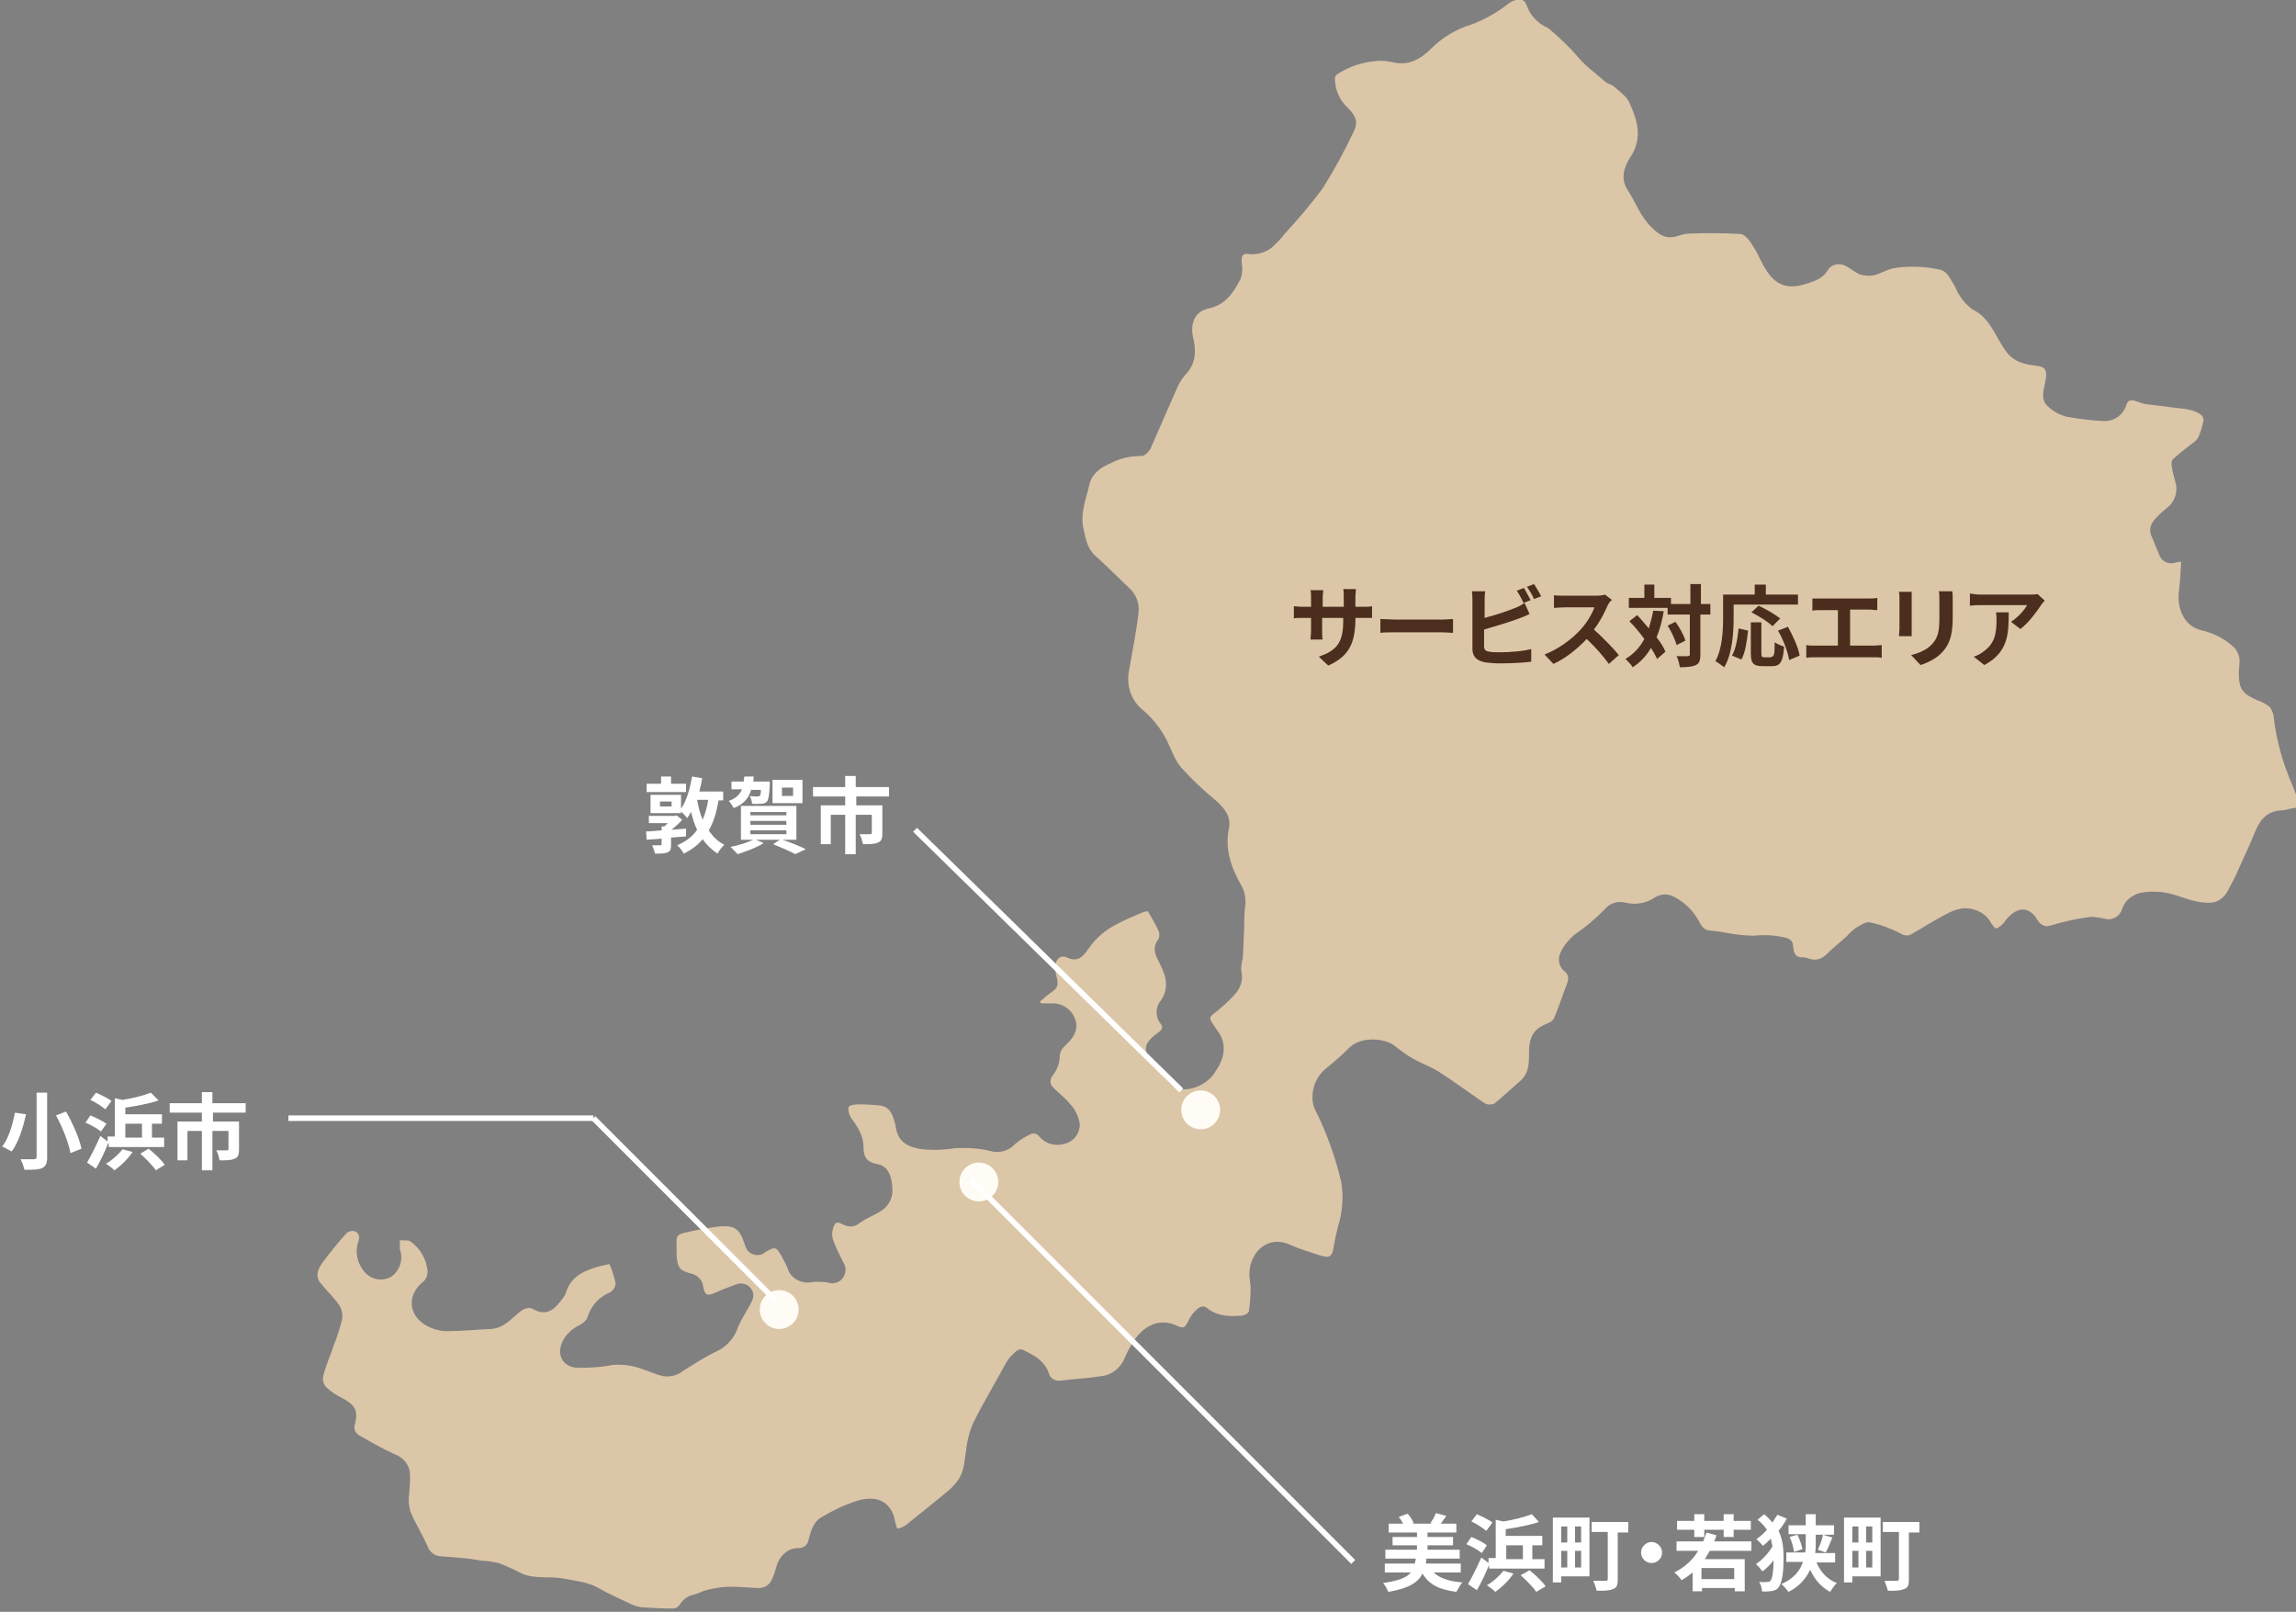 <?xml version="1.0" encoding="utf-8"?>
<!-- Generator: Adobe Illustrator 26.3.1, SVG Export Plug-In . SVG Version: 6.00 Build 0)  -->
<svg version="1.1" id="レイヤー_1" xmlns="http://www.w3.org/2000/svg" xmlns:xlink="http://www.w3.org/1999/xlink" x="0px"
	 y="0px" viewBox="0 0 414 290.6" style="enable-background:new 0 0 414 290.6;" xml:space="preserve">
<rect x="0" y="0" width="414" height="290.6" fill="#808080" stroke="none"/>
<style type="text/css">
	.st0{display:none;fill:#1E1E1E;}
	.st1{fill:#DCC6A8;}
	.st2{fill:#FFFCF6;}
	.st3{fill:none;stroke:#FFFFFF;}
	.st4{enable-background:new    ;}
	.st5{fill:#FFFFFF;}
	.st6{fill:#4B2E1D;}
</style>
<g id="グループ_1164" transform="translate(-974 -174)">
	<rect x="785.9" y="32" class="st0" width="726.2" height="619.4"/>
	<path id="パス_366" class="st1" d="M1161.5,354.6c0.6-0.5,1.1-1,1.8-1.5c1.5-1,1.6-1.4,1.2-3.1c-0.2-0.6-0.2-1.2-0.2-1.8
		c0-1.2,0.9-2.1,2-1.6c2.1,1,3-0.2,4-1.6c1.3-1.9,3.1-3.4,5.1-4.4c1.5-0.8,3-1.4,4.6-2.1c0.3-0.1,0.7-0.2,1-0.2
		c0.7,1.3,1.4,2.4,1.9,3.5c0.2,0.5,0.2,1,0,1.5c-1,1.3-0.8,2.4-0.1,3.8c1.2,2.3,2.3,4.7,0.5,7.3c-1,1.2-1,3,0,4.2
		c0.4,0.5,0.3,1.1-0.4,1.5c-2.1,1.5-2.8,2.7-1.9,4.2c1.2,2,2.7,3.9,4.5,5.5c1.8,1.5,6.2,0.1,7.7-2.7c0.3-0.5,0.7-1,0.9-1.6
		c0.9-1.9,0.7-4.1-0.6-5.7c-0.3-0.5-0.7-1-1-1.5c-0.4-0.6-0.4-1,0.3-1.5c1.4-1.1,2.8-2.3,4-3.7c1-1.1,1.4-2.7,1-4.2
		c0-0.7,0.1-1.5,0.3-2.2c0.1-1.5,0.1-3,0.2-4.5s0-3.1,0.2-4.6c0.2-1.4,0-2.8-0.7-4c-1.8-3.2-3-6.5-2.2-10.3c0.4-2.1-0.8-3.6-2.4-5
		c-2.2-1.8-4.3-3.8-6.2-5.9c-1.2-1.4-1.8-3.3-2.6-4.9c-1-2-2.4-3.8-4.1-5.3c-2.3-1.7-3.3-4.6-2.7-7.4c0.6-3.5,1.3-6.9,1.7-10.4
		c0.2-1.7-0.5-3.3-1.7-4.4c-2.1-2-4.1-4-6.2-5.9c-1.4-1.3-1.6-3-2-4.6c-0.7-3,0.5-5.7,1.1-8.4c0.5-1.8,2.1-2.9,3.8-3.6
		c1.7-0.9,3.6-1.3,5.6-1.3c0.5,0,1.2-0.7,1.5-1.2c1.7-3.8,3.3-7.6,5-11.4c0.4-0.8,0.9-1.6,1.5-2.2c1.8-2,1.8-4.3,1.2-6.7
		c-0.5-2.5,0.4-4.6,2.9-5.1c3.1-0.7,4.4-2.9,5.7-5.3c0.3-0.9,0.4-1.9,0.2-2.9c-0.1-1.2,0.1-1.8,1.3-1.6c1.7,0.2,3.4-0.4,4.6-1.6
		c0.6-0.6,1.3-1.3,1.8-2c2.4-2.6,4.7-5.3,6.8-8.1c2.1-3.3,4-6.8,5.7-10.4c0.9-1.8,0.3-2.9-1.2-4.4c-1.4-1.3-2.2-3.2-2.2-5.2
		c0-0.3,0.2-0.5,0.4-0.7c2.1-1.4,4.6-2.2,7.1-2.4c0.9-0.1,1.9,0,2.8,0.2c2.8,0.7,5-0.4,6.9-2.3c2.1-2.1,4.7-3.7,7.5-4.5
		c2.3-0.9,4.5-2.1,6.4-3.6c0.4-0.3,0.7-0.5,1.2-0.7c1-0.3,1.8-0.4,2.3,0.9c0.6,1.8,2,3.2,3.7,4c0.1,0,0.2,0,0.2,0.1
		c1.8,1.5,3.5,3.1,5,4.8c1.5,1.9,3.4,3.2,5.2,4.8c0.4,0.4,1.1,0.5,1.5,0.8c1,0.9,2.2,1.7,2.8,2.8c1.5,3.2,2.6,6.5,0.3,10
		c-1.2,1.8-1.8,3.9-0.6,5.8c1.5,2.3,2.4,5,4.5,7c1.5,1.4,2.5,2,4.5,1.5c0.8-0.3,1.6-0.5,2.5-0.5c3-0.1,6-0.1,9,0.1
		c0.8,0.1,1.7,1.3,2.2,2.2c0.9,1.3,1.4,2.8,2.3,4.2c1.8,2.9,4,3.6,7.2,2.6c1.5-0.5,3-0.9,3.9-2.4c0.7-1.2,2.2-1.5,3.4-0.8
		c0.1,0,0.1,0.1,0.2,0.1c0.7,0.5,1.5,1,2.3,1.4c0.8,0.2,1.7,0.3,2.6,0.1c1.1-0.3,2.1-0.9,3.2-1.2c2.8-0.5,5.7-0.4,8.5,0.2
		c1.5,0.3,1.9,1.7,2.6,2.7c0.4,0.6,0.6,1.4,1,1.9c0.6,1,1.4,1.9,2.4,2.6c2.4,1.2,3.4,3.2,4.6,5.3c0.5,0.9,1,1.7,1.6,2.5
		c1.3,1.6,3.1,2.1,5,2.3c2,0.2,2.3,0.8,1.9,2.9c-0.3,1.5-0.9,3.2,0.4,4.4c0.9,0.9,2,1.5,3.3,1.9c2.2,0.4,4.4,0.7,6.6,0.8
		c2,0.2,3.8-1.1,4.3-2.9c0.3-0.8,0.7-0.9,1.3-0.8c0.8,0.2,1.6,0.6,2.5,0.7c1.4,0.2,2.8,0.3,4.1,0.5c1.9,0.3,4,0.2,5.6,1.4
		c0.3,0.3,0.5,0.7,0.4,1.1c-0.2,1-0.5,2-0.9,2.9c-0.2,0.4-0.5,0.7-0.8,0.9c-1.3,1-2.6,2-3.8,3.1c-0.4,0.4-0.2,1.3-0.1,1.9
		c0.2,1,0.5,1.9,0.7,2.8c0.2,1.6-0.4,3.1-1.7,4.1c-0.9,0.7-1.6,1.4-2.3,2.2c-0.8,0.9-0.9,2.2-0.3,3.2c0.4,1,0.8,2,1.2,2.9
		c0.3,1.2,1.6,1.9,2.8,1.6c0.1,0,0.2-0.1,0.4-0.1c0.3-0.1,0.5-0.1,0.8-0.1c-0.1,1.8-0.2,3.5-0.4,5.2c-0.4,2.5,0.5,6.2,3.9,7.1
		c2.3,0.5,4.5,1.6,6.2,3.3c0.4,0.5,0.7,1.2,0.8,1.8c0.1,1.1-0.2,2.2-0.1,3.3c0.1,2.2,0.7,3.1,3.2,4.2c0.9,0.3,1.7,0.7,2.4,1.3
		c0.4,0.6,0.7,1.3,0.7,2c0.5,4.2,1.7,8.3,3.4,12.2c0.4,0.9,0.7,1.8,0.9,2.8c0.1,0.6,0.1,1.2-0.8,1.2c-0.7,0.1-1.4,0.4-2.1,0.4
		c-2.6,0.1-3.9,1.7-4.8,3.9c-0.9,2.3-2,4.5-3,6.8c-0.6,1.4-1.3,2.7-2,4c-1.3,2-2.8,2.2-5.1,1.8c-2.5-0.4-4.7-1.7-7.2-1.8
		c-2.1-0.1-4.3-0.1-5.9,1.7c-0.3,0.4-0.6,0.9-0.8,1.5c-0.4,1.2-1.6,1.9-2.8,1.7c-0.9-0.2-1.8-0.4-2.8-0.4c-1.6,0.2-3.2,0.5-4.8,0.9
		c-1,0.2-2,0.6-3.1,0.8c-0.4,0-0.8-0.2-1.2-0.5c-0.3-0.3-0.6-0.7-0.8-1.1c-1.8-2.4-3.9-1.5-5.6,0.7c0,0.1-0.1,0.1-0.1,0.2
		c-0.4,0.4-0.8,0.8-1.4,1.1c-0.2,0.1-0.7-0.6-1-1c-0.6-1.2-1.7-2-3-2.4c-2.2-0.7-4,0.2-5.8,1.2c-1.9,1-3.7,2.2-5.5,3.2
		c-0.6,0.4-1.4,0.3-2-0.1c-1.7-0.9-3.6-1.6-5.5-2c-0.8-0.2-1.8,0.6-2.6,1c-0.6,0.5-1.1,0.9-1.6,1.5c-1.2,1.1-2.5,2.1-3.7,3.3
		c-0.8,0.8-1.9,1.1-2.9,0.8c-0.4-0.1-0.8-0.3-1.2-0.3c-1.6,0.1-1.8-0.9-1.9-2.2c-0.1-0.9-0.7-1.2-1.6-1.4c-1.8-0.4-3.6-0.5-5.3-0.3
		c-1.7,0-3.4-0.2-5-0.5c-0.9-0.2-1.8-0.3-2.8-0.4c-1.3,0-1.8-0.8-2.3-1.8c-1-1.8-2.5-3.3-4.4-4.3c-1.1-0.6-2.4-0.6-3.5,0.1
		c-1.6,1.1-3.6,1.4-5.5,0.9c-1.3-0.3-2.7,0.2-3.5,1.2c-1.7,1.7-3.5,3.3-5.5,4.6c-1,0.9-1.9,1.9-2.5,3.2c-0.6,1.2-0.3,2.7,0.8,3.5
		c0.6,0.5,0.7,1.3,0.4,2c-0.8,2.1-1.5,4.3-2.4,6.4c-0.2,0.4-0.5,0.6-0.9,0.8c-2.3,0.9-3.6,1.9-3.6,5.4c0,1.9,0,3.7-1.6,5.1
		s-3.1,2.8-4.7,4.1c-0.6,0.2-1.2,0.2-1.7-0.1c-2.8-1.9-5.5-3.9-8.3-5.7c-1.1-0.7-2.4-1.2-3.6-1.8c-1.4-0.7-2.8-1.6-4-2.6
		c-2-1.8-6.4-1.9-8.4,0c-1.4,1.4-2.9,2.7-4.5,4c-1.8,1.6-2.6,4-2.1,6.4c0.3,1,0.9,1.9,1.3,2.9c1.6,3.5,2.8,7.1,3.7,10.8
		c0.5,2.7,0.3,5.5-0.5,8.1c-0.3,1.2-0.6,2.4-0.8,3.7c-0.3,1.9-0.7,2.2-2.6,1.6c-1.8-0.6-3.6-1.1-5.3-1.9c-4.1-1.8-7.1,1.4-7.3,4.9
		c-0.1,1,0.2,2,0.2,2.9c0,1.4-0.1,2.8-0.3,4.2c-0.1,0.4-0.9,0.8-1.4,0.8c-2.2,0.2-4.3,0.1-6.2-1.4c-0.9-0.7-1.8,0.2-2.4,0.9
		c-0.3,0.3-0.5,0.7-0.7,1c-1,2.1-1.1,1.8-2.8,1.1c-3.4-1.3-6.2,1-7.6,3.5c-0.5,0.8-0.9,1.6-1.3,2.5c-0.7,1.8-2.3,3.1-4.2,3.3
		c-2.4,0.4-4.9,0.5-7.3,0.8c-1,0.2-2-0.4-2.2-1.4c-0.8-2.2-2.7-3.2-4.6-4.1c-1-0.5-1.7,0.7-2.4,1.3c-0.3,0.4-0.6,0.8-0.8,1.2
		c-1.9,3.5-4,7-5.8,10.6c-0.7,1.6-1.1,3.2-1.3,4.9c-0.3,1.9-0.3,3.9-1.5,5.5c-0.4,0.6-0.9,1.1-1.4,1.6c-2.6,2.2-5.3,4.3-8,6.5
		c-0.5,0.3-0.9,0.5-1.5,0.6c-0.2-0.4-0.3-0.9-0.4-1.3c-0.6-3.3-2.9-4.8-6.6-3.8c-2.3,0.7-4.6,1.8-6.6,3c-1.5,0.8-2,2.5-2.4,4.1
		c-0.1,0.9-1,1.6-1.9,1.5c-1.9,0-3.5,1.5-4,3.7c-0.2,0.7-0.4,1.3-0.7,1.9c-0.4,1.1-1.5,1.7-2.7,1.6c-1.9-0.1-3.8-0.3-5.7-0.2
		c-1.2,0.1-2.3,0.3-3.5,0.6c-0.7,0.2-1.4,0.6-2.2,0.8c-1.1,0.2-2,0.9-2.6,1.9c-0.3,0.4-0.7,0.6-1.2,0.6c-1.7,0-3.5-0.1-5.2-0.2
		c-0.7,0-1.4-0.2-2.1-0.5c-2.1-1-4.2-1.9-6.1-3s-4.2-1.3-6.3-1.7c-2.5-0.5-5.2,0.2-7.7-1c-1.3-0.7-2.7-1.3-4-1.8
		c-0.9-0.2-1.9-0.4-2.9-0.4c-1.2-0.2-2.4-0.4-3.6-0.5s-2.5-0.2-3.7-0.3c-1.2,0-2.2-0.7-2.6-1.8c-0.9-2.1-2.2-4.1-3.1-6.3
		c-0.3-1.1-0.4-2.2-0.2-3.3c0.1-1.3,0.2-2.6,0.1-3.8c-0.2-1.5-1.3-2.7-2.7-3.2c-2.2-1-4.3-2.2-6.4-3.4c-0.7-0.4-1.1-1.2-0.8-2
		c0.6-2.5,0.1-3.4-2.2-4.7c-1.1-0.5-2.1-1.2-3-2c-0.5-0.6-0.7-1.4-0.5-2.1c0.5-1.9,1.3-3.7,1.9-5.5c0.6-1.5,1.1-3.1,1.5-4.7
		c0.1-0.9-0.1-1.9-0.6-2.6c-1-1.4-2.3-2.6-3.4-4c-0.9-1.2-0.3-2.5,0.4-3.5c1.4-1.9,2.9-3.7,4.4-5.4c0.4-0.3,1-0.5,1.5-0.3
		c0.6,0.2,0.9,0.9,0.7,1.5v0.1c-0.8,2-0.3,4.2,1.1,5.8c1.2,1.3,3.1,1.7,4.7,0.8c1.5-1,2.2-2.9,1.7-4.7c-0.1-0.2-0.1-0.3-0.1-0.5
		c0-0.5,0-0.9,0-1.4c0.6,0.1,1.4-0.1,1.9,0.2c1.8,1.3,2.9,3.2,3.1,5.4c0,0.7-0.2,1.3-0.7,1.8c-3,2.3-2.9,6.1,0.5,8
		c1.1,0.6,2.4,1,3.7,1c2.7,0,5.3-0.3,8-0.4c2.4-0.2,3.7-2,5.4-3.3c0.6-0.4,1.3-0.6,1.9-0.4c2.7,1.6,4.1,0.2,5.7-2
		c0.2-0.3,0.4-0.6,0.5-1c0.8-2.5,2.8-3.6,5-4.3c0.9-0.3,1.8-0.5,2.8-0.7c0.5,1.1,0.8,2.2,1.1,3.4c0,0.7-0.4,1.3-1,1.7
		c-2,0.8-3.5,2.5-4.1,4.6c-0.3,0.6-0.8,1-1.4,1.3c-1.3,0.6-2.5,1.7-3.1,3c-1.2,2.7,0.4,4.7,2.9,4.7c2.1,0,4.1-0.1,6.1-0.5
		c1.9-0.2,3.8,0.1,5.6,0.8c1.2,0.4,2.3,0.9,3.5,1.2c1.3,0.2,2.6-0.1,3.6-0.9c2.1-1.3,4.2-2.7,6.4-3.7c1.7-0.9,3-2.4,3.6-4.3
		c0.6-1.3,1.3-2.5,2-3.7c0.5-0.9,1.1-1.9,0.5-2.9c-0.6-1.1-1.9-1.5-3-1c-1.2,0.5-2.5,0.9-3.7,1.5c-1.4,0.6-1.8,0.4-2.1-1.1
		c-0.1-1.2-1-2.1-2.2-2.4c-2-0.5-2.4-1-2.6-3.2c0-0.5,0-1,0-1.5c0-2-0.3-2.3,2.1-2.8c1.9-0.4,3.8-0.8,5.8-1c2.5-0.2,3.5,0.5,4.3,3
		c0.1,0.2,0.1,0.4,0.2,0.6c0.4,1.2,1.6,1.8,2.8,1.5c0.3-0.1,0.5-0.2,0.7-0.4c1.9-1.1,2-1.1,3.1,0.8c0.4,0.7,0.8,1.5,1.1,2.3
		c0.6,1.6,2.3,2.5,4,2.3c1-0.2,2.1-0.1,3.1,0c1.3,0.5,2.7-0.2,3.1-1.4c0.3-0.8,0.2-1.6-0.3-2.3c-0.6-1.3-1.3-2.6-1.8-4
		c-0.2-0.7-0.2-1.3,0-2c0.4-1.3,0.7-1.3,1.9-0.7c0.9,0.5,2.1,0.4,2.9-0.3c1.2-0.9,2.7-1.4,3.9-2.2c1.4-0.9,2.2-2.5,2-4.2
		c-0.1-1.8-0.6-3.8-2.6-4.2c-2-0.4-2.6-1.2-2.6-3.2c0-1.9-1-3.5-2.2-5.1c-0.4-0.6-0.6-1.3-0.5-2c0.2-0.4,1.2-0.5,1.9-0.5
		c1.3,0,2.6,0.1,3.8,0.2c1.4,0.2,2,1.1,2.4,2.3c0.2,0.5,0.3,1,0.4,1.5c0.4,2.9,2.4,3.8,4.9,4.1c2,0.2,3.9,0.1,5.9-0.2
		c2.1-0.1,4.2,0,6.2,0.5c1.7,0.5,3.4,0,4.6-1.3c0.7-0.6,1.6-1.2,2.5-1.6c0.6-0.4,1.4-0.3,1.8,0.3c0,0,0,0.1,0.1,0.1
		c1.1,1.3,2.9,1.7,4.5,1.2c1.6-0.4,2.7-1.8,2.7-3.5c-0.2-1.4-0.8-2.7-1.8-3.7c-0.9-1.2-2.3-2.1-3.3-3.3c-0.3-0.6-0.2-1.3,0.2-1.8
		c0.9-1.1,1.3-2.4,1.3-3.7c0.1-0.6,0.4-1.2,0.9-1.6c1.1-1.1,2.1-2.1,2.1-3.8c-0.2-2.1-1.8-3.7-3.9-3.9c-0.8,0-1.7,0-2.5,0
		L1161.5,354.6"/>
	<circle id="楕円形_78" class="st2" cx="1190.5" cy="374.1" r="3.5"/>
	<circle id="楕円形_80" class="st2" cx="1114.5" cy="410.1" r="3.5"/>
	<circle id="楕円形_81" class="st2" cx="1150.5" cy="387.1" r="3.5"/>
	<line id="線_2" class="st3" x1="1187" y1="370.6" x2="1139" y2="323.6"/>
	<line id="線_4" class="st3" x1="1149" y1="386.6" x2="1218" y2="455.6"/>
	<line id="線_5" class="st3" x1="1114" y1="408.6" x2="1081" y2="375.6"/>
	<line id="線_6" class="st3" x1="1026" y1="375.6" x2="1081" y2="375.6"/>
	<g class="st4">
		<path class="st5" d="M1097.7,324.8c-0.9,0.1-1.8,0.1-2.7,0.2v1.3c0,0.8-0.1,1.2-0.7,1.4c-0.5,0.2-1.2,0.2-2.2,0.2
			c-0.1-0.5-0.3-1-0.5-1.5c0.5,0,1.2,0,1.4,0c0.2,0,0.3,0,0.3-0.2v-1l-2.7,0.2l-0.1-1.5c0.8,0,1.7-0.1,2.8-0.2V323h0.5
			c0.2-0.2,0.4-0.4,0.6-0.6h-3.4v-1.3h4.7l0.3-0.1l1,0.8c-0.5,0.6-1.2,1.2-1.9,1.8l2.6-0.2L1097.7,324.8z M1097.7,316.8h-7.1v-1.5
			h2.6V314h1.8v1.3h2.7V316.8z M1103.6,318.2c-0.4,2.2-0.9,4-1.8,5.5c0.7,1.1,1.6,2,2.8,2.6c-0.4,0.4-1,1.1-1.2,1.6
			c-1.1-0.7-2-1.6-2.7-2.6c-0.9,1.1-2,1.9-3.4,2.6c-0.2-0.4-0.8-1.2-1.2-1.5c1.6-0.7,2.8-1.6,3.6-2.8c-0.5-1-0.8-2.1-1.1-3.2
			c-0.2,0.4-0.5,0.8-0.7,1.1c-0.2-0.3-0.7-0.8-1.1-1.2v0.3h-5.5v-3.3h5.5v2.5c1-1.4,1.6-3.6,2-5.8l1.8,0.3c-0.1,0.8-0.3,1.6-0.5,2.4
			h4.3v1.6h-0.8V318.2z M1095.1,318.5h-2.1v0.9h2.1V318.5z M1099.7,318.2c0.2,1.2,0.5,2.4,1,3.6c0.4-1,0.8-2.2,1-3.6H1099.7z"/>
		<path class="st5" d="M1109.5,316.2c-0.4,1.5-1.2,2.7-3.2,3.5c-0.2-0.4-0.6-1-0.9-1.3c1.4-0.5,2-1.2,2.4-2.1h-1.9v-1.4h2.2
			c0-0.3,0.1-0.6,0.1-0.9h1.7c0,0.3,0,0.6-0.1,0.9h3c0,0,0,0.4,0,0.6c-0.1,1.8-0.2,2.6-0.5,3c-0.3,0.3-0.6,0.4-1,0.4
			c-0.3,0-1,0.1-1.7,0c0-0.4-0.2-1-0.4-1.4c0.6,0.1,1.1,0.1,1.3,0.1c0.2,0,0.3,0,0.5-0.1c0.1-0.1,0.2-0.4,0.2-1.1h-1.7V316.2z
			 M1115.1,325.4c1.5,0.5,3.2,1.2,4.2,1.7l-1.9,0.9c-0.9-0.5-2.5-1.2-4-1.8l1.2-0.8h-4.3l1.4,0.6c-1.2,0.8-3.2,1.5-4.7,2
			c-0.3-0.3-0.9-1-1.3-1.3c1.5-0.3,3.1-0.8,4.1-1.3h-2.2v-6.1h10v6.1L1115.1,325.4L1115.1,325.4z M1109.3,321h6.5v-0.6h-6.5V321z
			 M1109.3,322.7h6.5V322h-6.5V322.7z M1109.3,324.4h6.5v-0.7h-6.5V324.4z M1118.7,318.8h-5.4v-4.2h5.4V318.8z M1117,316h-2v1.5h2
			V316z"/>
		<path class="st5" d="M1128.4,317.6v1.6h4.7v5.1c0,0.9-0.2,1.4-0.8,1.6c-0.6,0.3-1.5,0.3-2.7,0.3c-0.1-0.5-0.3-1.3-0.6-1.8
			c0.8,0,1.6,0,1.9,0c0.2,0,0.3-0.1,0.3-0.2v-3.3h-2.9v7.1h-1.9v-7.1h-2.6v5.3h-1.8v-7h4.4v-1.6h-5.8v-1.7h5.8v-2h1.9v2h6v1.7
			H1128.4z"/>
	</g>
	<g class="st4">
		<path class="st5" d="M1232.4,457.4c1.1,1.1,2.8,1.7,5.3,1.9c-0.4,0.4-0.8,1.2-1.1,1.7c-3.1-0.4-4.9-1.3-6.1-3.3
			c-0.8,1.6-2.5,2.7-6.2,3.3c-0.1-0.5-0.6-1.2-0.9-1.6c2.8-0.4,4.3-1,5-1.9h-4.7v-1.6h5.4c0.1-0.3,0.1-0.6,0.2-0.9h-5.5v-1.6h5.7
			v-0.8h-4.4v-1.5h4.4v-0.8h-5.1v-1.6h2.6c-0.2-0.4-0.5-0.9-0.8-1.2l1.6-0.6c0.5,0.5,0.9,1.2,1.1,1.7l-0.3,0.1h3.7l-0.4-0.1
			c0.4-0.5,0.8-1.2,1-1.8l1.9,0.5c-0.4,0.5-0.7,1-1,1.4h2.8v1.6h-5.2v0.8h4.6v1.5h-4.6v0.8h5.8v1.6h-6c0,0.3-0.1,0.6-0.1,0.9h6.3
			v1.6h-5V457.4z"/>
		<path class="st5" d="M1241.2,454c-0.6-0.5-1.8-1.2-2.8-1.6l0.9-1.3c1,0.4,2.2,1,2.8,1.5L1241.2,454z M1242.5,456.1
			c-0.6,1.6-1.4,3.2-2.2,4.6l-1.6-1.1c0.7-1.2,1.6-3,2.4-4.8l1.3,1v-0.9h1.3V448l1.4,0.3c1.9-0.3,3.8-0.8,5.1-1.3l1.3,1.4
			c-1.8,0.6-4,1-6,1.3v1.2h6.6v1.7h-1.8v2.5h2.2v1.7h-10L1242.5,456.1L1242.5,456.1z M1242,450c-0.6-0.5-1.8-1.3-2.7-1.7l1-1.3
			c0.9,0.4,2.2,1,2.8,1.5L1242,450z M1246.9,457.7c-0.8,1.2-2.1,2.5-3.3,3.3c-0.3-0.4-1.1-0.9-1.5-1.2c1.1-0.6,2.3-1.7,3-2.6
			L1246.9,457.7z M1245.6,455.1h3v-2.5h-3V455.1z M1249.8,457.1c1,0.8,2.3,2,2.9,2.9l-1.7,1c-0.5-0.8-1.8-2.1-2.8-3L1249.8,457.1z"
			/>
		<path class="st5" d="M1260.6,458.2h-5.1v1.1h-1.5v-11.7h6.6V458.2z M1255.5,449.2v2.9h1.1v-2.9H1255.5z M1255.5,456.6h1.1v-3h-1.1
			V456.6z M1259.1,449.2h-1.1v2.9h1.1V449.2z M1259.1,456.6v-3h-1.1v3H1259.1z M1267.6,450.3h-1.9v8.5c0,1-0.2,1.5-0.9,1.7
			c-0.6,0.3-1.6,0.3-2.9,0.3c-0.1-0.5-0.4-1.3-0.6-1.8c0.9,0,1.9,0,2.2,0c0.3,0,0.4-0.1,0.4-0.3v-8.5h-2.9v-1.8h6.6L1267.6,450.3
			L1267.6,450.3z"/>
		<path class="st5" d="M1273.7,453.9c0,1.1-0.9,1.9-1.9,1.9c-1.1,0-1.9-0.9-1.9-1.9s0.9-1.9,1.9-1.9
			C1272.8,452,1273.7,452.9,1273.7,453.9z"/>
		<path class="st5" d="M1282.3,453.6c-0.3,0.5-0.6,1-0.9,1.5h7.2v5.8h-1.8v-0.6h-5.9v0.6h-1.7v-3.4c-0.6,0.5-1.3,1-2,1.4
			c-0.2-0.4-0.9-1.1-1.3-1.4c1.8-0.9,3.3-2.2,4.3-3.9h-3.9v-1.7h4.8c0.2-0.5,0.4-1,0.6-1.6l1.8,0.5c-0.1,0.4-0.3,0.8-0.4,1.1h6.7
			v1.7H1282.3z M1279.5,449.8h-3.1v-1.6h3.1V447h1.8v1.2h3.5V447h1.8v1.2h3.1v1.6h-3.1v1.3h-1.8v-1.3h-3.5v1.3h-1.8V449.8z
			 M1286.7,456.7h-5.9v2h5.9V456.7z"/>
		<path class="st5" d="M1296.2,447.8c-0.4,0.7-0.9,1.5-1.5,2.2c0.8,1.6,0.9,3.3,0.9,5.1c0,2.1-0.2,4.1-0.9,5.1
			c-0.2,0.3-0.6,0.5-1,0.6c-0.6,0.1-1.3,0.2-2,0.1c0-0.6-0.2-1.2-0.5-1.7c0.8,0.1,1.3,0,1.6,0c0.2,0,0.4-0.1,0.5-0.3
			c0.3-0.4,0.5-1.9,0.5-3.6c-0.6,0.8-1.3,1.5-2,2c-0.3-0.4-0.8-1-1.2-1.3c1.1-0.7,2.3-2,3-3.2c-0.1-0.5-0.2-1-0.3-1.4
			c-0.5,0.5-0.9,0.9-1.4,1.3c-0.3-0.3-0.8-0.9-1.2-1.2c0.7-0.5,1.3-1,1.9-1.7c-0.4-0.6-1-1.3-1.7-1.8l1.2-1c0.6,0.5,1.1,1,1.5,1.5
			c0.3-0.5,0.6-1,0.9-1.4L1296.2,447.8z M1301.5,455.6c0.6,1.5,1.8,3.1,3.7,3.8c-0.4,0.4-0.9,1.1-1.2,1.6c-1.7-0.9-2.9-2.4-3.6-4
			c-0.7,1.5-1.9,3-3.9,4c-0.3-0.4-0.9-1.1-1.3-1.4c2.3-1,3.4-2.5,3.9-4h-3v-1.7h3.4c0.1-0.6,0.1-1.1,0.1-1.7v-1.6h-3.1V449h3.1v-2
			h1.8v2h3.3v1.7h-3.3v1.6c0,0.5,0,1.1-0.1,1.7h3.6v1.7h-3.4V455.6z M1298.1,450.7c0.4,0.8,0.8,1.9,0.9,2.6l-1.5,0.5
			c-0.1-0.7-0.4-1.9-0.8-2.7L1298.1,450.7z M1301.8,453.4c0.3-0.7,0.8-1.9,0.9-2.7l1.7,0.5c-0.4,1-0.8,2-1.2,2.7L1301.8,453.4z"/>
		<path class="st5" d="M1313.1,458.2h-5.1v1.1h-1.5v-11.7h6.6V458.2z M1308,449.2v2.9h1.1v-2.9H1308z M1308,456.6h1.1v-3h-1.1V456.6
			z M1311.6,449.2h-1.1v2.9h1.1V449.2z M1311.6,456.6v-3h-1.1v3H1311.6z M1320.1,450.3h-1.9v8.5c0,1-0.2,1.5-0.9,1.7
			c-0.6,0.3-1.6,0.3-2.9,0.3c-0.1-0.5-0.4-1.3-0.6-1.8c0.9,0,1.9,0,2.2,0c0.3,0,0.4-0.1,0.4-0.3v-8.5h-2.9v-1.8h6.6L1320.1,450.3
			L1320.1,450.3z"/>
	</g>
	<g class="st4">
		<path class="st5" d="M978.7,374.9c-0.5,2.2-1.3,5-2.6,6.7c-0.5-0.3-1.3-0.7-1.7-0.9c1.2-1.5,1.9-4.1,2.3-6.1L978.7,374.9z
			 M982.5,371.1v11.6c0,1.1-0.3,1.6-0.9,1.9c-0.7,0.3-1.7,0.3-3.2,0.3c-0.1-0.5-0.4-1.4-0.7-1.9c1,0,2.1,0,2.4,0
			c0.3,0,0.5-0.1,0.5-0.4V371h1.9V371.1z M985.9,374.4c1.2,2.1,2.4,4.8,2.8,6.7l-2,0.8c-0.3-1.8-1.4-4.6-2.6-6.8L985.9,374.4z"/>
		<path class="st5" d="M992.2,378c-0.6-0.5-1.8-1.2-2.8-1.6l0.9-1.3c1,0.4,2.2,1,2.9,1.5L992.2,378z M993.5,380.1
			c-0.6,1.6-1.4,3.2-2.2,4.6l-1.6-1.1c0.7-1.2,1.6-3,2.4-4.8l1.3,1v-0.9h1.3V372l1.4,0.3c1.9-0.3,3.8-0.8,5.1-1.3l1.4,1.4
			c-1.8,0.6-4,1-6,1.3v1.2h6.6v1.7h-1.8v2.5h2.2v1.7h-10v-0.7H993.5z M993,374c-0.6-0.5-1.8-1.3-2.7-1.7l1-1.3
			c0.9,0.4,2.2,1,2.8,1.5L993,374z M997.9,381.7c-0.8,1.2-2.1,2.5-3.3,3.3c-0.3-0.4-1.1-0.9-1.5-1.2c1.1-0.6,2.3-1.7,3-2.6
			L997.9,381.7z M996.6,379.1h3v-2.5h-3V379.1z M1000.8,381.1c1,0.8,2.3,2,2.9,2.9l-1.6,1c-0.5-0.8-1.8-2.1-2.8-3L1000.8,381.1z"/>
		<path class="st5" d="M1012.4,374.6v1.6h4.7v5.1c0,0.9-0.2,1.4-0.8,1.6c-0.6,0.3-1.5,0.3-2.7,0.3c-0.1-0.5-0.3-1.3-0.6-1.8
			c0.8,0,1.6,0,1.9,0c0.2,0,0.3-0.1,0.3-0.2v-3.3h-2.9v7.1h-1.9v-7.1h-2.6v5.3h-1.8v-7h4.4v-1.6h-5.8v-1.7h5.8v-2h1.9v2h6v1.7
			H1012.4z"/>
	</g>
	<g class="st4">
		<path class="st6" d="M1213.5,294l-1.7-1.6c3.1-1.1,4.4-2.4,4.4-6.4v-0.6h-3.8v2.2c0,0.7,0,1.4,0.1,1.7h-2.2c0-0.3,0.1-1,0.1-1.7
			v-2.2h-1.4c-0.8,0-1.4,0-1.7,0.1v-2.2c0.3,0,0.9,0.1,1.7,0.1h1.4v-1.6c0-0.5,0-1-0.1-1.4h2.3c0,0.3-0.1,0.8-0.1,1.4v1.6h3.8v-1.7
			c0-0.6,0-1.2-0.1-1.5h2.3c0,0.3-0.1,0.8-0.1,1.5v1.7h1.2c0.8,0,1.3,0,1.8-0.1v2.1c-0.4,0-0.9,0-1.8,0h-1.2v0.5
			C1218.3,289.9,1217.3,292.3,1213.5,294z"/>
		<path class="st6" d="M1225.5,285.7h8.6c0.8,0,1.5-0.1,1.9-0.1v2.5c-0.4,0-1.2-0.1-1.9-0.1h-8.6c-0.9,0-2,0-2.6,0.1v-2.5
			C1223.5,285.6,1224.7,285.7,1225.5,285.7z"/>
		<path class="st6" d="M1241.7,282.4v3c1.9-0.5,4.1-1.2,5.5-1.8c0.6-0.2,1.1-0.5,1.7-0.9l0.9,2c-0.6,0.3-1.3,0.6-1.9,0.8
			c-1.6,0.6-4.2,1.4-6.3,2v3c0,0.7,0.3,0.9,1,1c0.5,0.1,1.1,0.1,1.9,0.1c1.7,0,4.3-0.2,5.6-0.6v2.3c-1.5,0.2-3.9,0.3-5.7,0.3
			c-1,0-2-0.1-2.7-0.2c-1.4-0.3-2.2-1-2.2-2.4v-8.7c0-0.4,0-1.2-0.1-1.7h2.4C1241.7,281.2,1241.7,281.9,1241.7,282.4z M1250,282.2
			l-1.3,0.5c-0.3-0.7-0.8-1.6-1.2-2.2l1.3-0.5C1249.1,280.6,1249.7,281.6,1250,282.2z M1251.9,281.5l-1.3,0.5
			c-0.3-0.7-0.8-1.6-1.3-2.2l1.3-0.5C1251,279.9,1251.6,280.9,1251.9,281.5z"/>
		<path class="st6" d="M1263.9,283.1c-0.5,1.2-1.4,3-2.5,4.4c1.6,1.4,3.5,3.4,4.5,4.6l-1.8,1.6c-1-1.4-2.5-3.1-4-4.5
			c-1.7,1.8-3.8,3.5-6,4.5l-1.6-1.7c2.6-1,5.1-2.9,6.6-4.6c1.1-1.2,2-2.8,2.4-3.9h-5.4c-0.7,0-1.6,0.1-1.9,0.1v-2.3
			c0.4,0.1,1.4,0.1,1.9,0.1h5.7c0.7,0,1.3-0.1,1.6-0.2l1.3,1C1264.3,282.3,1264.1,282.8,1263.9,283.1z"/>
		<path class="st6" d="M1274,284.2c-0.3,1.7-0.7,3.3-1.3,4.7c0.7,0.9,1.3,1.8,1.6,2.6l-1.5,1.3c-0.3-0.6-0.6-1.2-1.1-2
			c-0.8,1.4-1.9,2.6-3.3,3.5c-0.2-0.4-0.9-1.1-1.3-1.5c1.5-0.9,2.6-2.1,3.4-3.6c-0.8-1.1-1.8-2.3-2.7-3.2l1.4-1.1
			c0.7,0.7,1.4,1.6,2.1,2.4c0.3-1,0.6-2.1,0.8-3.2L1274,284.2z M1282.3,284.8h-1.7v7.2c0,1.1-0.2,1.6-0.8,1.9
			c-0.6,0.3-1.6,0.4-2.9,0.4c-0.1-0.6-0.3-1.5-0.6-2c0.9,0,1.8,0,2,0c0.3,0,0.4-0.1,0.4-0.3v-7.2h-4v-1.2h-7v-1.8h2.8v-2.4h1.8v2.4
			h3v1.1h3.5v-3.6h1.9v3.6h1.7v1.9H1282.3z M1276.1,286.1c0.8,1.1,1.5,2.4,1.8,3.4l-1.6,0.8c-0.2-0.9-0.9-2.4-1.6-3.5L1276.1,286.1z
			"/>
		<path class="st6" d="M1286.6,285.3c0,2.6-0.2,6.5-1.7,9c-0.4-0.3-1.2-0.9-1.6-1.1c1.3-2.3,1.4-5.7,1.4-8v-4h5.7v-1.8h2v1.8h5.8
			v1.8h-11.6L1286.6,285.3L1286.6,285.3z M1286.3,292.2c0.7-1.2,1-3.1,1.2-4.9l1.7,0.4c-0.2,1.8-0.5,4-1.2,5.2L1286.3,292.2z
			 M1293.4,292.4c0.5,0,0.6-0.4,0.6-2.6c0.4,0.3,1.2,0.6,1.7,0.8c-0.2,2.7-0.7,3.5-2.1,3.5h-1.8c-1.7,0-2.1-0.6-2.1-2.3v-5.6h1.9
			v5.6c0,0.6,0.1,0.7,0.5,0.7h1.3V292.4z M1293.6,286.9c-0.8-0.8-2.4-1.8-3.8-2.5l1.3-1.2c1.3,0.6,3,1.6,3.9,2.3L1293.6,286.9z
			 M1296.4,287c0.9,1.7,1.9,3.8,2.1,5.2l-1.9,0.8c-0.2-1.4-1-3.6-2-5.3L1296.4,287z"/>
		<path class="st6" d="M1302.3,281.9h8.7c0.5,0,1,0,1.5-0.1v2.2c-0.5,0-1-0.1-1.5-0.1h-3.4v6.5h4.2c0.6,0,1.1-0.1,1.5-0.1v2.3
			c-0.5-0.1-1.1-0.1-1.5-0.1h-10.5c-0.5,0-1,0-1.6,0.1v-2.3c0.5,0.1,1.1,0.1,1.6,0.1h4.1V284h-3.1c-0.4,0-1.1,0-1.5,0.1v-2.2
			C1301.2,281.9,1301.9,281.9,1302.3,281.9z"/>
		<path class="st6" d="M1318.7,281.9v5.4c0,0.4,0,1,0,1.4h-2.3c0-0.3,0.1-0.9,0.1-1.4v-5.4c0-0.3,0-0.9-0.1-1.2h2.3
			C1318.7,281.1,1318.7,281.4,1318.7,281.9z M1326.1,282.2v3.2c0,3.4-0.7,4.9-1.9,6.2c-1.1,1.2-2.7,1.9-3.9,2.3l-1.7-1.8
			c1.6-0.4,2.9-1,3.8-2c1.1-1.2,1.3-2.4,1.3-4.9v-3c0-0.6,0-1.2-0.1-1.6h2.4C1326.1,281,1326.1,281.5,1326.1,282.2z"/>
		<path class="st6" d="M1342.1,283c-0.8,1.2-2.3,3.3-3.8,4.4l-1.7-1.3c1.3-0.8,2.5-2.2,2.9-3h-8.3c-0.7,0-1.2,0-2,0.1V281
			c0.6,0.1,1.3,0.2,2,0.2h8.6c0.4,0,1.3,0,1.6-0.1l1.3,1.2C1342.6,282.4,1342.2,282.8,1342.1,283z M1331.8,293.9l-1.9-1.5
			c0.5-0.2,1.1-0.4,1.7-0.9c2-1.4,2.4-3.1,2.4-5.7c0-0.5,0-0.9-0.1-1.4h2.3C1336.2,288.3,1336.1,291.6,1331.8,293.9z"/>
	</g>
</g>
</svg>
